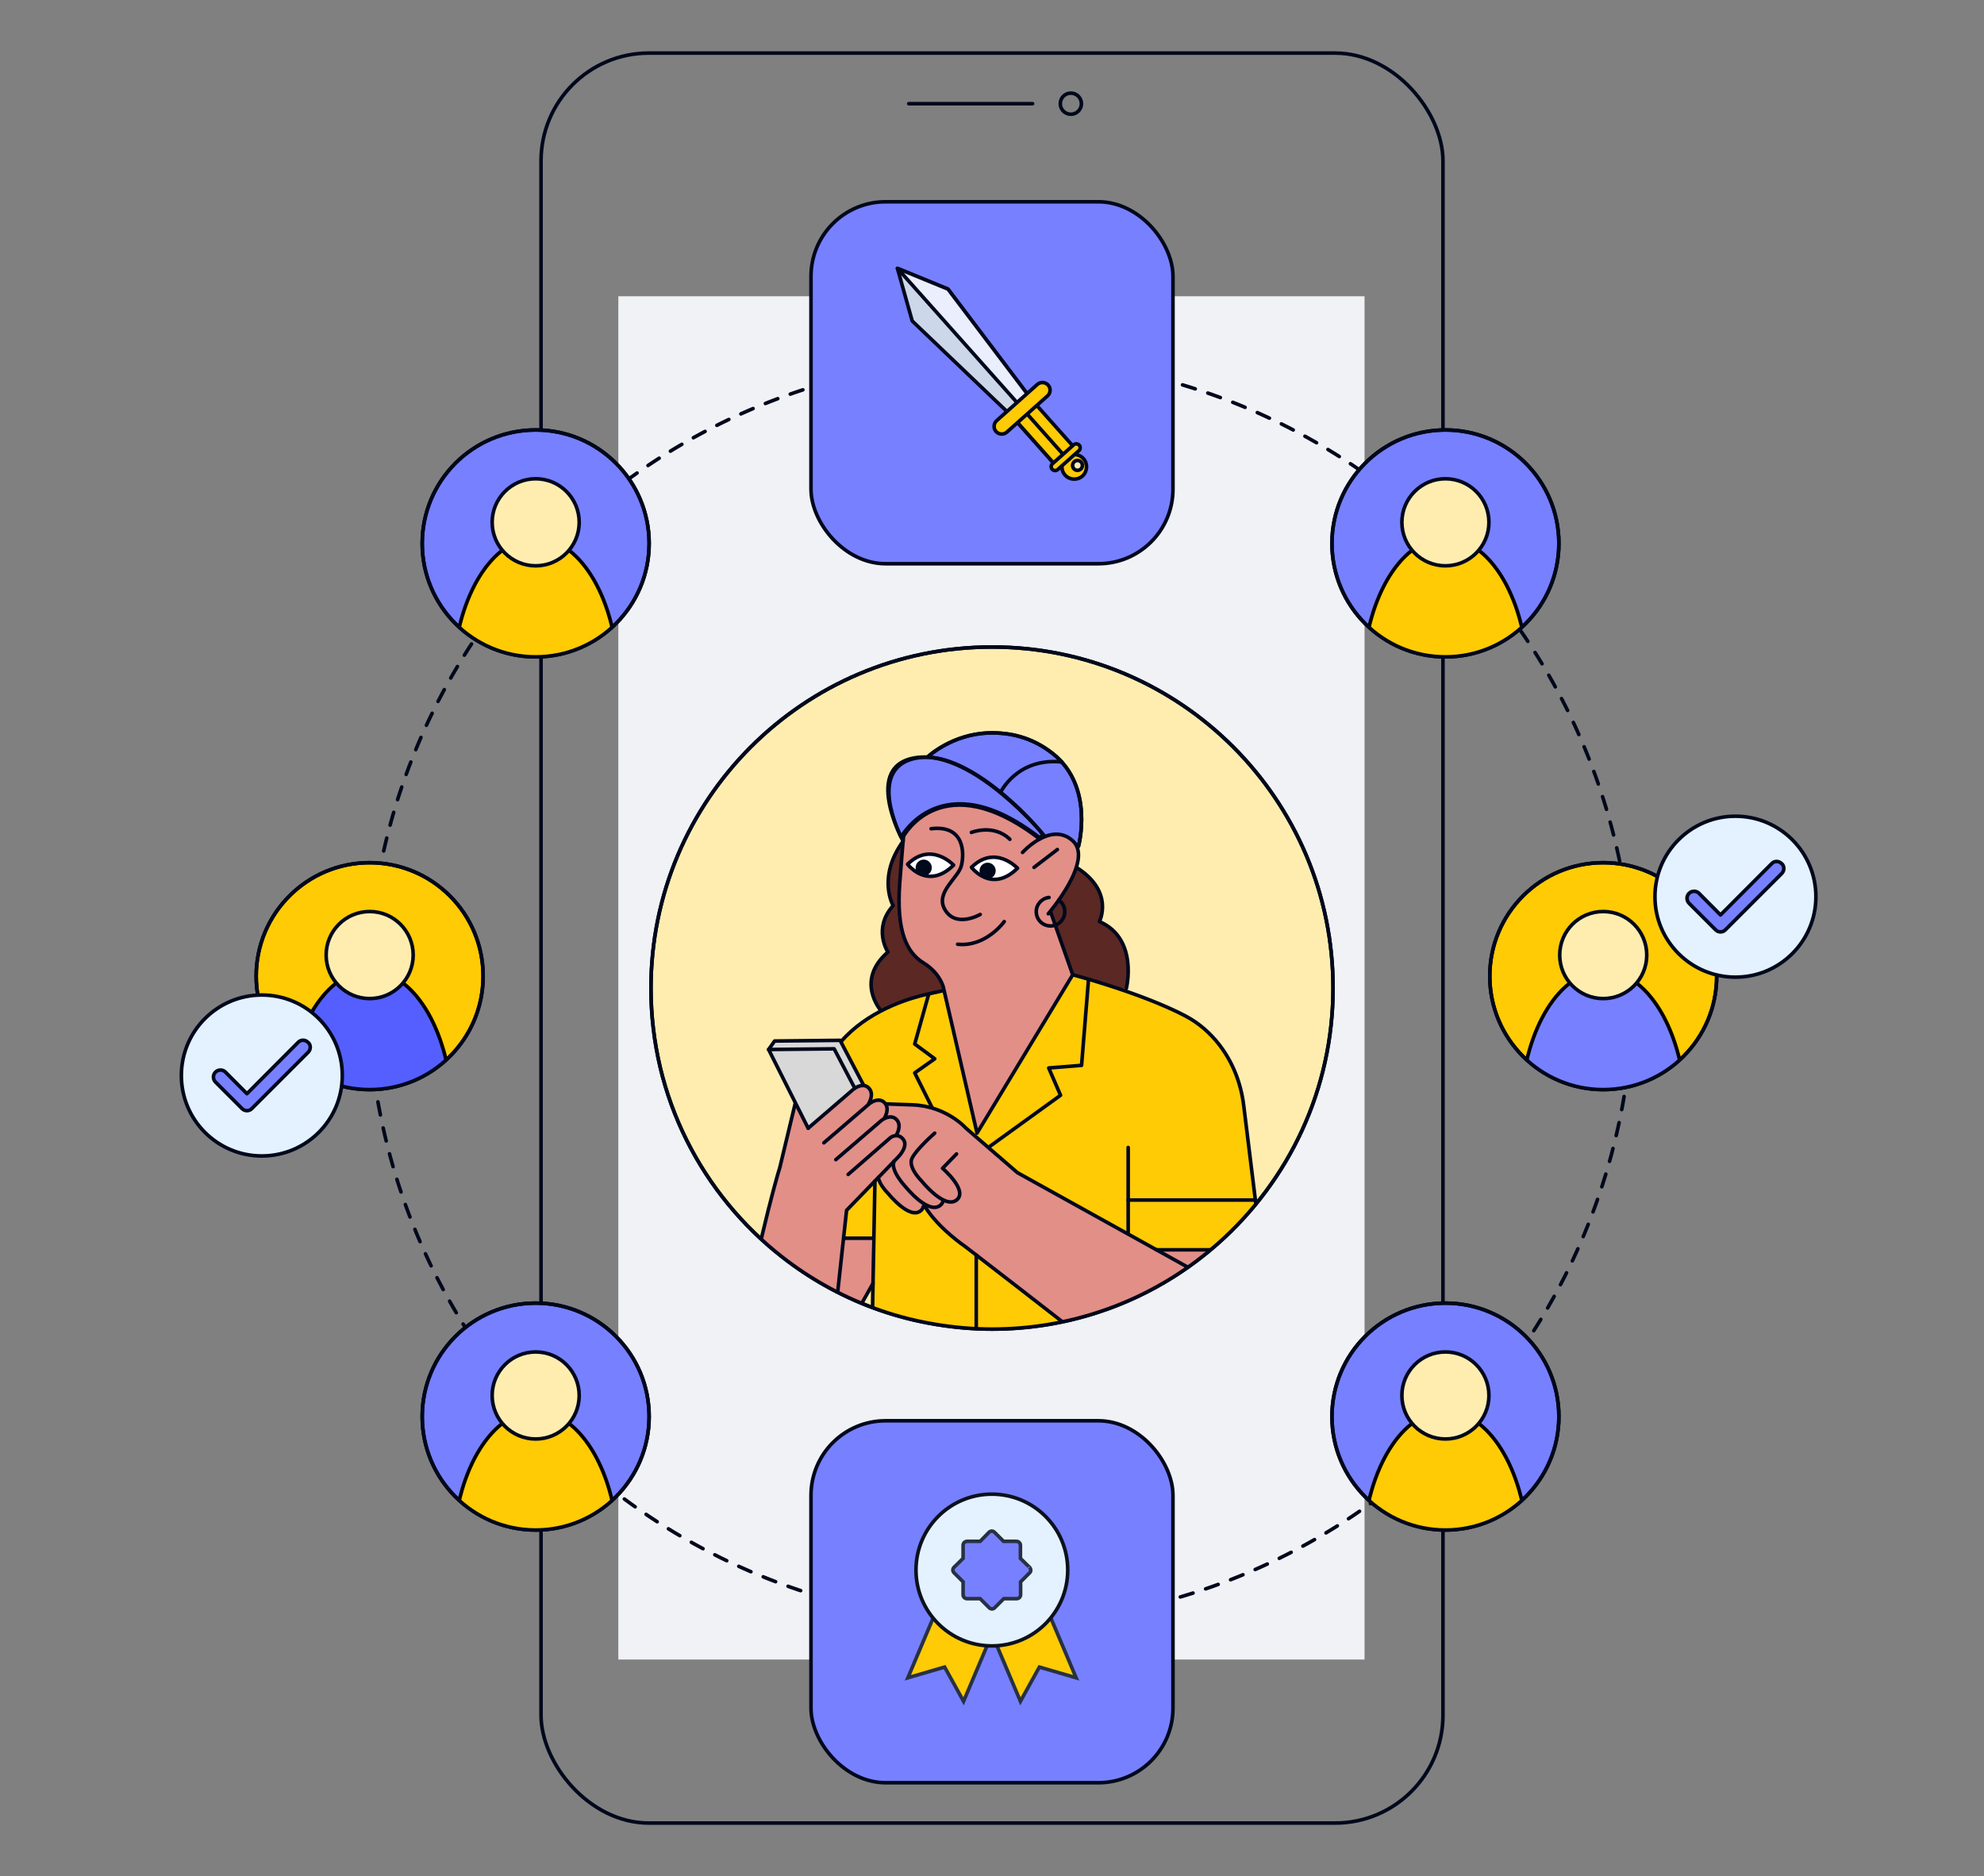 <?xml version="1.0" encoding="UTF-8"?>
<svg xmlns="http://www.w3.org/2000/svg" xmlns:xlink="http://www.w3.org/1999/xlink" id="Content" viewBox="0 0 552 522">
  <rect x="0" y="0" width="552" height="522" fill="#808080" stroke="none"/>
  <defs>
    <style>.cls-1,.cls-2,.cls-3,.cls-4,.cls-5,.cls-6,.cls-7,.cls-8,.cls-9,.cls-10,.cls-11,.cls-12{stroke-linecap:round;}.cls-1,.cls-2,.cls-3,.cls-4,.cls-5,.cls-6,.cls-7,.cls-8,.cls-9,.cls-10,.cls-11,.cls-12,.cls-13{stroke-linejoin:round;}.cls-1,.cls-2,.cls-14,.cls-15{fill:#7780ff;}.cls-1,.cls-3,.cls-6{stroke:#000;}.cls-2,.cls-4,.cls-5,.cls-7,.cls-8,.cls-9,.cls-10,.cls-11,.cls-14,.cls-12{stroke:#00081c;}.cls-3{fill:#555fff;}.cls-4{fill:#cdd7ea;}.cls-5,.cls-6,.cls-16,.cls-17{fill:#ffcb05;}.cls-7{fill:#ffedb0;}.cls-8,.cls-13{fill:#e3f2fe;}.cls-9{fill:#eaeefd;}.cls-10{fill:#00081c;}.cls-11,.cls-18,.cls-12{fill:none;}.cls-19{clip-path:url(#clippath);}.cls-18,.cls-20,.cls-21,.cls-22,.cls-17,.cls-23,.cls-24{stroke-width:0px;}.cls-25{clip-path:url(#clippath-1);}.cls-26{clip-path:url(#clippath-4);}.cls-27{clip-path:url(#clippath-3);}.cls-28{clip-path:url(#clippath-2);}.cls-29{clip-path:url(#clippath-6);}.cls-30{clip-path:url(#clippath-5);}.cls-16,.cls-14,.cls-15{stroke-miterlimit:10;}.cls-16,.cls-15{stroke:#273143;}.cls-12{stroke-dasharray:0 0 3.7 3.7;}.cls-13{stroke:#0c111d;}.cls-20{fill:#5b2824;}.cls-21{fill:#e28f87;}.cls-22{fill:#d8d8d8;}.cls-23{fill:#fff;}.cls-24{fill:#f0f2f6;}</style>
    <clipPath id="clippath">
      <path class="cls-18" d="M370.89,274.92c0,28.28-12.37,53.67-32,71.05-.02.02-.03.04-.05.04-3.85,3.42-7.99,6.52-12.36,9.28-6.47,4.07-13.48,7.4-20.89,9.81-9.31,3.06-19.25,4.71-29.59,4.71s-21.21-1.81-30.89-5.15c-.08-.02-.16-.05-.24-.08-.77-.26-1.52-.53-2.28-.82-9.04-3.4-17.42-8.13-24.91-13.98-22.26-17.36-36.57-44.43-36.57-74.86,0-52.41,42.48-94.9,94.89-94.9s94.89,42.49,94.89,94.9Z"></path>
    </clipPath>
    <clipPath id="clippath-1">
      <circle class="cls-18" cx="402.15" cy="151.2" r="31.57"></circle>
    </clipPath>
    <clipPath id="clippath-2">
      <circle class="cls-18" cx="402.15" cy="394.14" r="31.57"></circle>
    </clipPath>
    <clipPath id="clippath-3">
      <circle class="cls-18" cx="149.04" cy="151.2" r="31.57"></circle>
    </clipPath>
    <clipPath id="clippath-4">
      <circle class="cls-18" cx="149.04" cy="394.14" r="31.57"></circle>
    </clipPath>
    <clipPath id="clippath-5">
      <circle class="cls-18" cx="446.06" cy="271.6" r="31.57"></circle>
    </clipPath>
    <clipPath id="clippath-6">
      <circle class="cls-18" cx="102.85" cy="271.6" r="31.57"></circle>
    </clipPath>
  </defs>
  <rect class="cls-11" x="150.53" y="14.77" width="250.94" height="492.47" rx="30" ry="30"></rect>
  <line class="cls-11" x1="252.84" y1="28.85" x2="287.29" y2="28.85"></line>
  <circle class="cls-11" cx="297.94" cy="28.85" r="2.94"></circle>
  <rect class="cls-24" x="172.04" y="82.43" width="207.61" height="379.31"></rect>
  <path class="cls-7" d="M370.89,274.92c0,28.28-12.37,53.67-32,71.05-.02.02-.03.04-.05.04-3.85,3.42-7.99,6.52-12.36,9.28-6.47,4.07-13.48,7.4-20.89,9.81-9.31,3.06-19.25,4.71-29.59,4.71s-21.21-1.81-30.89-5.15c-.08-.02-.16-.05-.24-.08-.77-.26-1.52-.53-2.28-.82-9.04-3.4-17.42-8.13-24.91-13.98-22.26-17.36-36.57-44.43-36.57-74.86,0-52.41,42.48-94.9,94.89-94.9s94.89,42.49,94.89,94.9Z"></path>
  <g class="cls-19">
    <path class="cls-20" d="M245.02,281.09s-7.15-8.26,2.02-16.19c0,0-4.31-6.52,1.46-12.93,0,0-4.54-7.82,2.78-17.93,0,0-11.8-21.39,3.96-23.28,15.76-1.89,34.93,21.36,34.93,21.36l9.28,9.21c10.75,6.75,6.42,15.08,6.42,15.08,10.98,4.77,7.49,18.6,7.49,18.6"></path>
    <path class="cls-2" d="M300.05,235.5s4.56-16.55-7.13-25.82c-5.94-4.71-12.22-5.9-17.72-5.75-10.44.29-17.16,6.73-17.16,6.73l31.91,22.25,10.09,2.59h0Z"></path>
    <path class="cls-21" d="M289.26,233.45c-27.07-20.77-37.85-.8-37.85-.8,0,0-.05-.43-1.07,12.94-1.02,13.38,1.9,19.44,6.56,22.32,4.67,2.88,5.55,6.75,5.55,6.75l9.39,40.63,26.62-44.06-6.18-17.55-.63.58s12.88-14.93,6.76-20.35c-6.12-5.42-13.91,3.3-13.91,3.3"></path>
    <path class="cls-11" d="M291.65,254.24s12.88-14.93,6.76-20.35c-6.12-5.42-13.91,3.29-13.91,3.29"></path>
    <path class="cls-11" d="M287.7,241.33l6.49-4.96"></path>
    <path class="cls-11" d="M291.87,249.71c-2,.2-3.56,1.9-3.56,3.95,0,2.2,1.78,3.97,3.97,3.97,2.19,0,3.97-1.78,3.97-3.97,0-1.34-.66-2.52-1.67-3.23"></path>
    <path class="cls-11" d="M279.41,256.41s-5.1,7.16-12.97,6.31"></path>
    <path class="cls-11" d="M272.72,254.43s-6.91,4-9.92-1.52c-2.55-4.68,3.83-8.65,4.68-12.05.85-3.4.92-11.41-8.43-10.28"></path>
    <path class="cls-11" d="M270.27,231.61s6.16-2.48,10.7,1.91"></path>
    <path class="cls-23" d="M283.1,241.57s-6.22-6.72-12.81-.25c0,0,5.54,7.4,12.81.25Z"></path>
    <path class="cls-23" d="M265.32,240.71s-6.22-6.71-12.81-.25c0,0,5.54,7.4,12.81.25Z"></path>
    <path class="cls-11" d="M283.1,241.57s-6.22-6.72-12.81-.25c0,0,5.54,7.4,12.81.25Z"></path>
    <path class="cls-10" d="M274.78,244.03c-.97,0-1.75-.79-1.75-1.75,0-.97.79-1.75,1.75-1.75.97,0,1.75.79,1.75,1.75,0,.97-.79,1.75-1.75,1.75Z"></path>
    <path class="cls-11" d="M265.32,240.71s-6.22-6.71-12.81-.25c0,0,5.54,7.4,12.81.25Z"></path>
    <path class="cls-10" d="M257,243.17c-.97,0-1.75-.79-1.75-1.75,0-.97.79-1.75,1.75-1.75.97,0,1.75.79,1.75,1.75,0,.97-.79,1.75-1.75,1.75Z"></path>
    <path class="cls-17" d="M298.24,271.21l-26.62,44.06-9.39-39.65s-1.73.39-4.43.98c-6.02,1.33-16.87,4.96-24.02,13.2l.97,54.71h7.48s.14,40.68.14,40.68l84.89,13.29v-11.76s-13.59-43.69-13.59-43.69l7.87,4.7h29.23s-4.96-40.18-4.96-40.18c-.77-6.22-3.08-12.19-6.96-17.1-2.29-2.91-5.33-5.75-9.3-7.82-12.33-6.44-31.31-11.44-31.31-11.44v.02Z"></path>
    <path class="cls-11" d="M300.05,235.5s4.56-16.55-7.13-25.82c-5.94-4.71-12.22-5.9-17.72-5.75-10.44.29-17.16,6.73-17.16,6.73"></path>
    <path class="cls-11" d="M278.36,220.51s4.58-9.77,17.07-8.5"></path>
    <path class="cls-11" d="M313.37,275.01s3.48-13.84-7.49-18.6c0,0,4.32-8.33-6.42-15.08"></path>
    <path class="cls-2" d="M289.02,232.9c-27.07-20.77-38.31,0-38.31,0,0,0-10.44-20.26,5.32-22.14,12.11-1.45,27.93,13.88,33.29,20.37,1.61,1.95-.3,1.77-.3,1.77Z"></path>
    <path class="cls-11" d="M292.28,253.66l6.18,17.55-26.62,44.06-9.39-40.63s-.88-3.88-5.55-6.75c-4.67-2.87-7.58-8.94-6.56-22.32,1.02-13.38,1.07-12.94,1.07-12.94,0,0,10.79-19.96,37.85.8"></path>
    <path class="cls-11" d="M274.97,319.27l20.1-14.53-3.29-7.59,9.14-.73,1.91-23.58"></path>
    <path class="cls-21" d="M244.36,327.32c.35,2.12,2.7,4.41,2.7,4.41,0,0,5.88,7.35,9.02,4.9.45-.35.7-.77.79-1.24l.42-.13c3.69,6.16,11.25,11.25,11.25,11.25,0,0,24.98,19.22,38.98,30.31,12.14,9.63,19.75,9.6,19.75,9.6,19.69.53,17.41-24.79,17.41-24.79v-14.2s-23.13.31-23.13.31l-38.44-21.77-14.34-12.39s-5.4-6.16-14.92-6.49l-7.33-.26-2.15,20.48h0Z"></path>
    <path class="cls-11" d="M259.34,308.21l-4.84-9.69,5.57-3.93-5.57-4.11,3.84-13.71"></path>
    <path class="cls-11" d="M298.46,271.21s18.98,5,31.31,11.44c3.96,2.07,7,4.92,9.3,7.82,3.88,4.92,6.2,10.89,6.96,17.1l4.96,40.18h-29.23"></path>
    <path class="cls-11" d="M313.89,319.27v23.77"></path>
    <path class="cls-11" d="M348.76,333.9h-34.87"></path>
    <path class="cls-11" d="M344.67,347.74v14.2s1,25.45-17.41,24.79c0,0-7.6.02-19.75-9.6-14-11.1-38.98-30.31-38.98-30.31,0,0-7.56-5.1-11.25-11.25"></path>
    <path class="cls-11" d="M330.46,352.57l-47.37-26.28-14.34-12.39s-5.4-6.16-14.92-6.49l-7.33-.26"></path>
    <path class="cls-21" d="M246.81,311.12l-.53.27-.13-.19c.08-.04.15-.1.24-.13.89-.36,2.09-.57,3.01.38,1.67,1.71,0,4.31,0,4.31l-.29-.41.4-.35-2.69-3.89h0Z"></path>
    <path class="cls-21" d="M207.38,370.35c.58-13.09,8.7-43.02,9.58-45.5l4.33-18.02,3.56,7.08,13.84-11.58.82.19,1.82-.23,1.01,2.44-.93,2.76c.48-.45,1.03-.84,1.64-1.09.89-.36,2.09-.57,3.01.38,1.67,1.71,0,4.31,0,4.31l.07.11c-.51.25-.98.57-1.4.96l1.53-.77,2.83,3.96-1.28,1.11s1.92-1.4,3.46.51c1.64,2.05-1.52,5.08-1.52,5.08l-14.22,14.7-.79,7.78h7.69s.45,12.57.45,12.57l-9.94,17.67c-.84,1.52-1.89,2.91-3.14,4.1-2.64,2.51-7.35,5.59-13.43,3.82-9.63-2.8-9.09-10.07-8.99-12.34h0Z"></path>
    <path class="cls-11" d="M234,289.81c7.15-8.24,17.99-11.87,24.02-13.2,2.7-.59,4.43-.98,4.43-.98"></path>
    <path class="cls-11" d="M327.26,386.73v11.76s-84.89-13.29-84.89-13.29l1.06-56.61"></path>
    <path class="cls-11" d="M271.62,389.34v-40.15"></path>
    <path class="cls-11" d="M266.13,321.07l-3.89,4s7.25,6.2,3.89,8.83c-3.37,2.63-9.67-5.25-9.67-5.25,0,0-3.89-3.78-2.74-6.31,1.15-2.53,6.34-7.06,6.34-7.06"></path>
    <path class="cls-11" d="M262.42,334.07c-.1.5-.36.95-.85,1.33-3.37,2.63-9.67-5.25-9.67-5.25,0,0-4.3-4.54-3.14-7.07"></path>
    <path class="cls-11" d="M256.88,335.69c-.09.46-.34.89-.79,1.24-3.14,2.45-9.02-4.9-9.02-4.9,0,0-2.36-2.29-2.7-4.41"></path>
    <path class="cls-11" d="M242.89,357.09l-9.94,17.67c-.84,1.52-1.89,2.91-3.14,4.1-2.64,2.51-7.35,5.59-13.43,3.82-9.63-2.8-9.09-10.07-8.99-12.34.58-13.09,8.7-43.02,9.58-45.5l4.33-18.02"></path>
    <path class="cls-11" d="M232.95,360.55l2.59-23.79,14.22-14.7s3.16-3.03,1.52-5.08c-1.53-1.91-3.46-.51-3.46-.51l-11.84,10.3"></path>
    <path class="cls-11" d="M249.4,315.76s1.67-2.6,0-4.3c-.93-.95-2.13-.74-3.01-.38-.61.25-1.16.64-1.64,1.09l-12.2,10.49"></path>
    <path class="cls-11" d="M246.07,311.09s1.67-2.6,0-4.31c-.93-.95-2.13-.74-3.01-.38-.61.25-1.16.64-1.64,1.09l-12.2,10.49"></path>
    <path class="cls-22" d="M224.85,313.91l-11-21.9,2.06-2.21h17.87s6.03,12.04,6.03,12.04"></path>
    <path class="cls-11" d="M241.7,307.02s1.67-2.6,0-4.31c-.93-.95-2.13-.74-3.01-.38-.61.25-1.16.64-1.64,1.09l-12.2,10.49"></path>
    <path class="cls-11" d="M224.85,313.91l-11-21.9,18.23-.19,5.75,10.97"></path>
    <path class="cls-11" d="M213.85,292.02l1.66-2.37,18.22-.19,6.49,12.38"></path>
    <path class="cls-11" d="M242.45,344.52h-7.48"></path>
    <path class="cls-11" d="M245.02,281.09s-7.15-8.26,2.02-16.19c0,0-4.31-6.52,1.46-12.93,0,0-4.54-7.82,2.78-17.93,0,0-11.8-21.39,3.96-23.28,15.76-1.89,35.23,21.66,35.23,21.66"></path>
  </g>
  <path class="cls-11" d="M370.89,274.92c0,28.28-12.37,53.67-32,71.05-.02.02-.03.04-.05.04-3.85,3.42-7.99,6.52-12.36,9.28-6.47,4.07-13.48,7.4-20.89,9.81-9.31,3.06-19.25,4.71-29.59,4.71s-21.21-1.81-30.89-5.15c-.08-.02-.16-.05-.24-.08-.77-.26-1.52-.53-2.28-.82-9.04-3.4-17.42-8.13-24.91-13.98-22.26-17.36-36.57-44.43-36.57-74.86,0-52.41,42.48-94.9,94.89-94.9s94.89,42.49,94.89,94.9Z"></path>
  <circle class="cls-12" cx="278.38" cy="275.62" r="175.97"></circle>
  <rect class="cls-14" x="225.64" y="395.31" width="100.71" height="100.71" rx="20.75" ry="20.75"></rect>
  <rect class="cls-14" x="225.64" y="56.14" width="100.71" height="100.71" rx="20.75" ry="20.75"></rect>
  <polygon class="cls-16" points="268.09 473.37 262.82 463.84 252.59 466.82 266.17 434.71 281.67 441.26 268.09 473.37"></polygon>
  <polygon class="cls-16" points="283.91 473.37 289.18 463.84 299.41 466.82 285.83 434.71 270.33 441.26 283.91 473.37"></polygon>
  <circle class="cls-13" cx="275.96" cy="436.84" r="21.11"></circle>
  <path class="cls-15" d="M286.43,436.07l-2.52-2.47v-3.65c0-.59-.49-1.09-1.09-1.09h-3.6l-2.52-2.52c-.44-.44-1.09-.44-1.53,0h0l-2.47,2.52h-3.65c-.59,0-1.09.49-1.09,1.09v3.65l-2.52,2.47c-.44.44-.44,1.09,0,1.53h0l2.52,2.52v3.6c0,.59.49,1.09,1.09,1.09h3.65l2.52,2.52c.44.44,1.09.44,1.53,0h0l2.52-2.52h3.6c.59,0,1.09-.49,1.09-1.09v-3.6l2.52-2.52c.44-.39.39-1.09-.05-1.53.05.05.05,0,0,0Z"></path>
  <circle class="cls-1" cx="402.15" cy="151.2" r="31.57"></circle>
  <g class="cls-25">
    <path class="cls-6" d="M421.5,189.75c2.04,0,3.64-1.73,3.53-3.77-1.09-20.34-10.92-36.26-22.88-36.26-11.96,0-21.79,15.92-22.88,36.26-.11,2.04,1.49,3.77,3.53,3.77h38.7Z"></path>
    <circle class="cls-7" cx="402.15" cy="145.32" r="12.11"></circle>
  </g>
  <circle class="cls-11" cx="402.15" cy="151.2" r="31.57"></circle>
  <circle class="cls-1" cx="402.15" cy="394.14" r="31.57"></circle>
  <g class="cls-28">
    <path class="cls-6" d="M421.5,432.7c2.04,0,3.64-1.73,3.53-3.77-1.09-20.34-10.92-36.26-22.88-36.26-11.96,0-21.79,15.92-22.88,36.26-.11,2.04,1.49,3.77,3.53,3.77h38.7Z"></path>
    <circle class="cls-7" cx="402.15" cy="388.27" r="12.11"></circle>
  </g>
  <circle class="cls-11" cx="402.15" cy="394.14" r="31.57"></circle>
  <circle class="cls-1" cx="149.04" cy="151.2" r="31.57"></circle>
  <g class="cls-27">
    <path class="cls-6" d="M168.39,189.75c2.04,0,3.64-1.73,3.53-3.77-1.09-20.34-10.92-36.26-22.88-36.26-11.96,0-21.79,15.92-22.88,36.26-.11,2.04,1.49,3.77,3.53,3.77h38.7Z"></path>
    <circle class="cls-7" cx="149.04" cy="145.32" r="12.11"></circle>
  </g>
  <circle class="cls-11" cx="149.04" cy="151.2" r="31.57"></circle>
  <circle class="cls-1" cx="149.04" cy="394.14" r="31.57"></circle>
  <g class="cls-26">
    <path class="cls-6" d="M168.39,432.7c2.04,0,3.64-1.73,3.53-3.77-1.09-20.34-10.92-36.26-22.88-36.26-11.96,0-21.79,15.92-22.88,36.26-.11,2.04,1.49,3.77,3.53,3.77h38.7Z"></path>
    <circle class="cls-7" cx="149.04" cy="388.27" r="12.11"></circle>
  </g>
  <circle class="cls-11" cx="149.04" cy="394.14" r="31.57"></circle>
  <circle class="cls-6" cx="446.06" cy="271.6" r="31.57"></circle>
  <g class="cls-30">
    <path class="cls-1" d="M465.41,310.15c2.04,0,3.64-1.73,3.53-3.77-1.09-20.34-10.92-36.26-22.88-36.26-11.96,0-21.79,15.92-22.88,36.26-.11,2.04,1.49,3.77,3.53,3.77h38.7Z"></path>
    <circle class="cls-7" cx="446.06" cy="265.73" r="12.11"></circle>
  </g>
  <circle class="cls-11" cx="446.06" cy="271.6" r="31.57"></circle>
  <circle class="cls-6" cx="102.85" cy="271.6" r="31.57"></circle>
  <g class="cls-29">
    <path class="cls-3" d="M122.2,310.15c2.04,0,3.64-1.73,3.53-3.77-1.09-20.34-10.92-36.26-22.88-36.26-11.96,0-21.79,15.92-22.88,36.26-.11,2.04,1.49,3.77,3.53,3.77h38.7Z"></path>
    <circle class="cls-7" cx="102.85" cy="265.73" r="12.11"></circle>
  </g>
  <circle class="cls-11" cx="102.85" cy="271.6" r="31.57"></circle>
  <polyline class="cls-4" points="249.69 74.67 263.75 80.44 286.83 110.94 281.45 115.74 253.8 89.3 249.69 74.67"></polyline>
  <polyline class="cls-9" points="249.69 74.67 263.75 80.44 286.83 110.94 284.14 113.34 258.78 84.87 249.69 74.67"></polyline>
  <path class="cls-5" d="M282.44,116.76c.17.22.34.44.53.66l11.11,12.48,5.35-4.77-11.11-12.48c-.18-.2-.36-.38-.54-.56-1.72,1.63-3.44,3.26-5.34,4.67Z"></path>
  <path class="cls-5" d="M282.44,116.76c.17.22.34.44.53.66l11.11,12.48s1.27-1.37,2.56-2.52l-11.46-12.87c-.88.79-1.79,1.55-2.74,2.25Z"></path>
  <path class="cls-5" d="M301.44,127.61c1.26,1.41,1.13,3.58-.28,4.84-1.41,1.26-3.58,1.13-4.84-.28s-1.13-3.58.28-4.84,3.58-1.13,4.84.28Z"></path>
  <path class="cls-7" d="M300.81,128.59c.5.56.45,1.43-.11,1.93s-1.43.45-1.93-.11-.45-1.43.11-1.94,1.43-.45,1.94.11Z"></path>
  <path class="cls-5" d="M291.62,107.14c.78.88.71,2.22-.17,3.01l-11.32,10.08c-.88.78-2.22.7-3.01-.17h0c-.78-.88-.7-2.22.17-3.01l11.32-10.08c.88-.78,2.22-.7,3.01.17h0Z"></path>
  <path class="cls-5" d="M300.26,123.86c.4.45.36,1.14-.09,1.54l-5.89,5.25c-.45.4-1.14.36-1.54-.09h0c-.4-.45-.36-1.14.09-1.54l5.89-5.25c.45-.4,1.14-.36,1.54.09h0Z"></path>
  <circle class="cls-8" cx="482.84" cy="249.49" r="22.39"></circle>
  <path class="cls-2" d="M495.66,240.26c-.76-.76-1.97-.76-2.7,0h0l-14.27,14.31-5.99-6.03c-.76-.76-2.01-.73-2.77.03s-.73,2.01.03,2.77l7.38,7.38c.76.76,1.97.76,2.7,0h0l15.66-15.66c.76-.73.83-1.94.1-2.7-.07-.03-.1-.07-.14-.1Z"></path>
  <circle class="cls-8" cx="72.85" cy="299.24" r="22.39"></circle>
  <path class="cls-2" d="M85.67,290c-.76-.76-1.97-.76-2.7,0h0l-14.27,14.31-5.99-6.03c-.76-.76-2.01-.73-2.77.03s-.73,2.01.03,2.77l7.38,7.38c.76.76,1.97.76,2.7,0h0l15.66-15.66c.76-.73.83-1.94.1-2.7-.07-.03-.1-.07-.14-.1Z"></path>
</svg>
